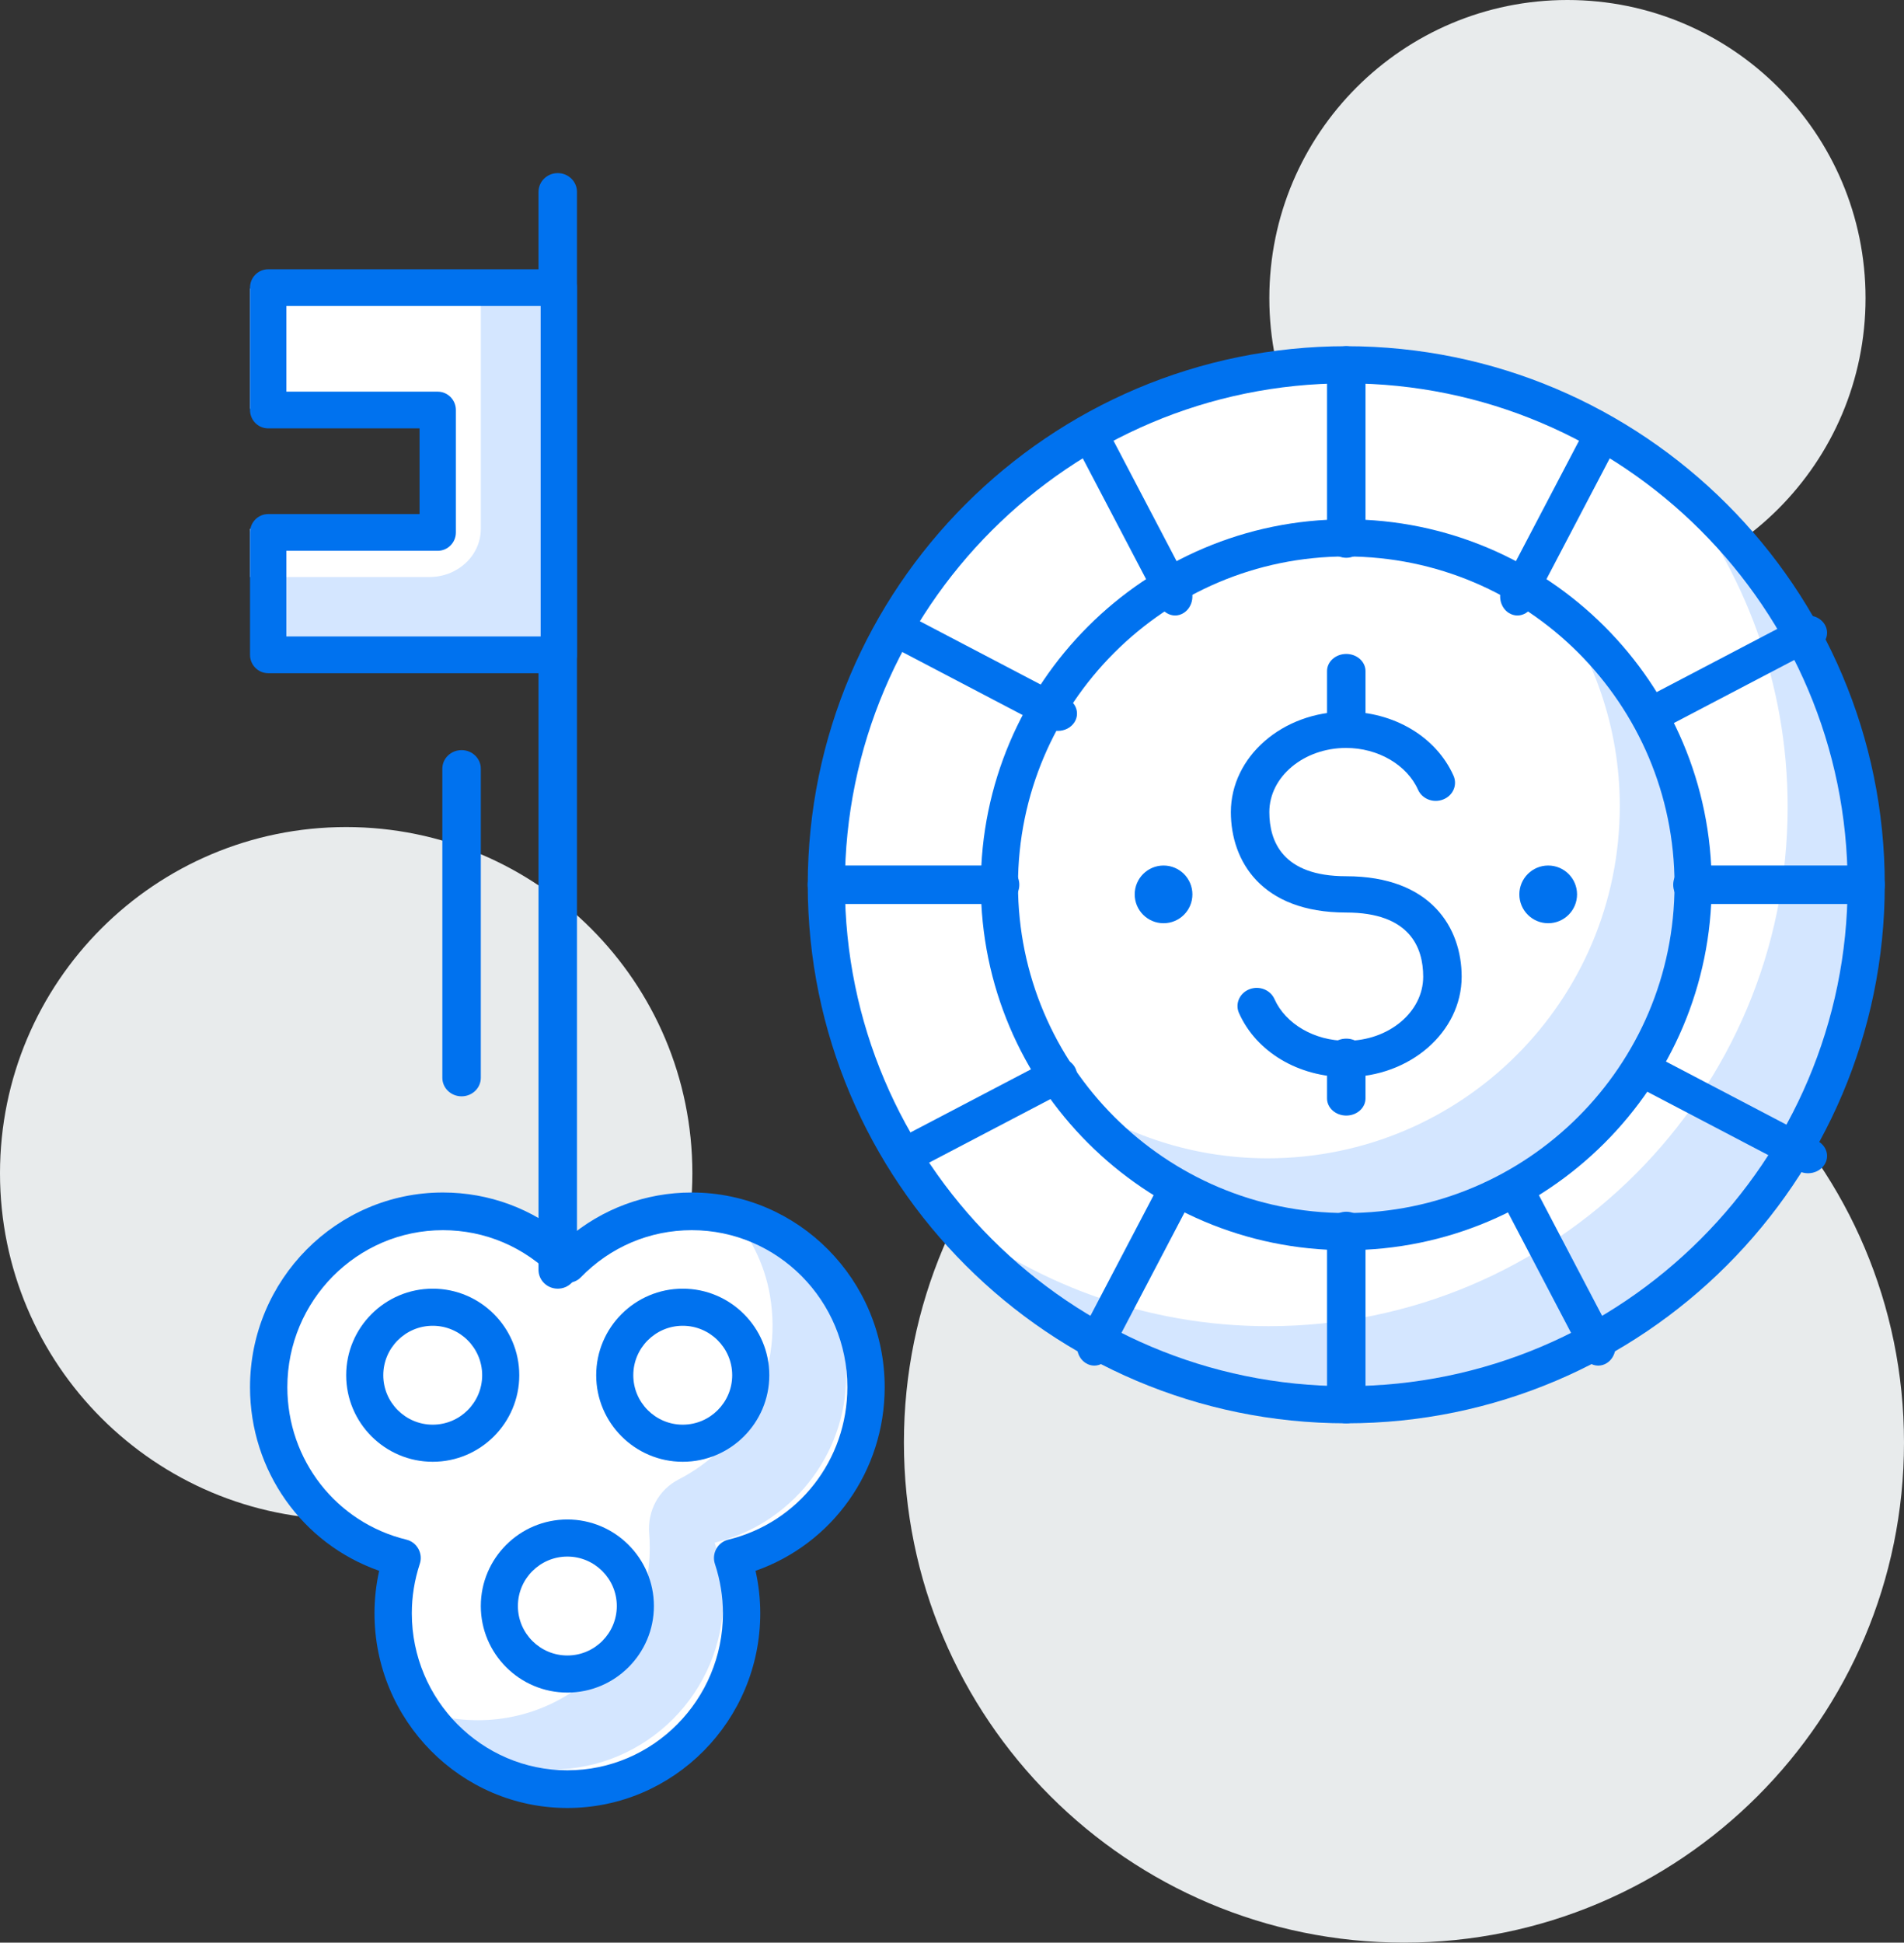 <?xml version="1.0" encoding="UTF-8"?>
<svg width="99px" height="101px" viewBox="0 0 99 101" version="1.1" xmlns="http://www.w3.org/2000/svg" xmlns:xlink="http://www.w3.org/1999/xlink">
    <rect x="0" y="0" width="99" height="101" fill="#333333" stroke="none"/>
    <title>Group 75</title>
    <g id="Welcome" stroke="none" stroke-width="1" fill="none" fill-rule="evenodd">
        <g id="Home-Page" transform="translate(-890, -1232)">
            <g id="Group-75" transform="translate(890, 1232)">
                <path d="M36,61 C36,70.941 27.941,79 18,79 C8.06,79 0,70.941 0,61 C0,51.059 8.06,43 18,43 C27.941,43 36,51.059 36,61" id="Fill-1" fill="#E8EBEC"></path>
                <path d="M97,15.5 C97,24.061 90.061,31 81.5,31 C72.94,31 66,24.061 66,15.5 C66,6.94 72.94,0 81.5,0 C90.061,0 97,6.94 97,15.5" id="Fill-3" fill="#E8EBEC"></path>
                <path d="M99,75 C99,89.36 87.36,101 73,101 C58.642,101 47,89.36 47,75 C47,60.64 58.642,49 73,49 C87.36,49 99,60.64 99,75" id="Fill-5" fill="#E8EBEC"></path>
                <path d="M16.212,78.242 C16.37,78.418 16.524,78.599 16.699,78.758 C16.732,78.642 16.751,78.522 16.788,78.409 C16.593,78.362 16.401,78.305 16.212,78.242" id="Fill-7" fill="#D4E6FF"></path>
                <path d="M45,72.13 C45,67.088 40.951,63 35.959,63 C33.426,63 31.141,64.054 29.499,65.747 C27.859,64.054 25.573,63 23.041,63 C18.048,63 14,67.088 14,72.13 C14,76.434 16.953,80.034 20.922,80.998 C20.625,81.9 20.458,82.866 20.458,83.87 C20.458,88.912 24.506,93 29.499,93 C34.493,93 38.541,88.912 38.541,83.87 C38.541,82.866 38.374,81.9 38.078,80.998 C42.046,80.034 45,76.434 45,72.13" id="Fill-9" fill="#FFFFFF"></path>
                <path d="M44,71.494 C44,67.543 41.452,64.197 37.918,63 C38.988,64.212 39.752,65.701 40.033,67.343 C40.741,71.48 38.62,75.205 35.298,76.912 C34.246,77.451 33.656,78.552 33.755,79.733 C33.775,79.975 33.785,80.219 33.785,80.466 C33.785,85.936 28.911,90.261 23.283,89.304 C22.845,89.229 22.417,89.117 22,88.977 C23.637,90.826 26.019,92 28.678,92 C33.614,92 37.615,87.982 37.615,83.029 C37.615,82.042 37.451,81.094 37.158,80.207 C41.08,79.26 44,75.723 44,71.494" id="Fill-11" fill="#D4E6FF"></path>
                <path d="M23.029,63.959 C18.57,63.959 14.941,67.621 14.941,72.122 C14.941,75.904 17.488,79.164 21.133,80.049 C21.397,80.113 21.622,80.286 21.754,80.527 C21.886,80.766 21.914,81.049 21.827,81.309 C21.551,82.149 21.413,83.012 21.413,83.878 C21.413,88.379 25.041,92.041 29.501,92.041 C33.96,92.041 37.589,88.379 37.589,83.878 C37.589,83.011 37.449,82.147 37.173,81.312 C37.086,81.052 37.114,80.766 37.246,80.527 C37.378,80.286 37.603,80.113 37.867,80.049 C41.512,79.164 44.059,75.904 44.059,72.122 C44.059,67.621 40.43,63.959 35.971,63.959 C33.781,63.959 31.73,64.832 30.194,66.415 C29.828,66.792 29.173,66.792 28.807,66.415 C27.271,64.832 25.219,63.959 23.029,63.959 M29.501,94 C23.971,94 19.472,89.459 19.472,83.878 C19.472,83.136 19.553,82.397 19.716,81.669 C15.716,80.265 13,76.473 13,72.122 C13,66.541 17.499,62 23.029,62 C25.428,62 27.693,62.844 29.501,64.391 C31.308,62.844 33.573,62 35.971,62 C41.501,62 46,66.541 46,72.122 C46,76.473 43.284,80.264 39.285,81.669 C39.448,82.396 39.53,83.136 39.53,83.878 C39.53,89.459 35.03,94 29.501,94" id="Fill-13" fill="#0072EF"></path>
                <path d="M22.5,68.929 C21.083,68.929 19.929,70.082 19.929,71.5 C19.929,72.918 21.083,74.071 22.5,74.071 C23.918,74.071 25.071,72.918 25.071,71.5 C25.071,70.082 23.918,68.929 22.5,68.929 M22.5,76 C20.019,76 18,73.981 18,71.5 C18,69.019 20.019,67 22.5,67 C24.981,67 27,69.019 27,71.5 C27,73.981 24.981,76 22.5,76" id="Fill-15" fill="#0072EF"></path>
                <path d="M35.5,68.929 C34.082,68.929 32.929,70.082 32.929,71.5 C32.929,72.918 34.082,74.071 35.5,74.071 C36.917,74.071 38.071,72.918 38.071,71.5 C38.071,70.082 36.917,68.929 35.5,68.929 M35.5,76 C33.019,76 31,73.981 31,71.5 C31,69.019 33.019,67 35.5,67 C37.981,67 40,69.019 40,71.5 C40,73.981 37.981,76 35.5,76" id="Fill-17" fill="#0072EF"></path>
                <path d="M29.5,80.929 C28.082,80.929 26.929,82.081 26.929,83.5 C26.929,84.919 28.082,86.071 29.5,86.071 C30.917,86.071 32.071,84.919 32.071,83.5 C32.071,82.081 30.917,80.929 29.5,80.929 M29.5,88 C27.019,88 25,85.981 25,83.5 C25,81.019 27.019,79 29.5,79 C31.981,79 34,81.019 34,83.5 C34,85.981 31.981,88 29.5,88" id="Fill-19" fill="#0072EF"></path>
                <path d="M29,67 C28.448,67 28,66.563 28,66.024 L28,9.976 C28,9.437 28.448,9 29,9 C29.552,9 30,9.437 30,9.976 L30,66.024 C30,66.563 29.552,67 29,67" id="Fill-21" fill="#0072EF"></path>
                <polygon id="Fill-23" fill="#D4E6FF" points="29 15 14 15 14 21.333 22.751 21.333 22.751 27.667 14 27.667 14 34 29 34"></polygon>
                <path d="M25,15 L13,15 L13,21.249 L22.335,21.249 L22.335,27.5 L13,27.5 L13,30 L22.333,30 C23.805,30 25,28.88 25,27.5 L25,15 Z" id="Fill-25" fill="#FFFFFF"></path>
                <path d="M14.889,33.091 L28.111,33.091 L28.111,15.909 L14.889,15.909 L14.889,20.363 L22.759,20.363 C23.281,20.363 23.704,20.791 23.704,21.318 L23.704,27.682 C23.704,28.209 23.281,28.637 22.759,28.637 L14.889,28.637 L14.889,33.091 Z M29.056,35 L13.944,35 C13.423,35 13,34.572 13,34.046 L13,27.682 C13,27.155 13.423,26.728 13.944,26.728 L21.815,26.728 L21.815,22.272 L13.944,22.272 C13.423,22.272 13,21.845 13,21.318 L13,14.954 C13,14.428 13.423,14 13.944,14 L29.056,14 C29.577,14 30,14.428 30,14.954 L30,34.046 C30,34.572 29.577,35 29.056,35 L29.056,35 Z" id="Fill-27" fill="#0072EF"></path>
                <path d="M24,57 C23.448,57 23,56.569 23,56.037 L23,39.963 C23,39.431 23.448,39 24,39 C24.552,39 25,39.431 25,39.963 L25,56.037 C25,56.569 24.552,57 24,57" id="Fill-29" fill="#0072EF"></path>
                <path d="M97,46 C97,60.913 84.912,73 70,73 C55.088,73 43,60.913 43,46 C43,31.088 55.088,19 70,19 C84.912,19 97,31.088 97,46" id="Fill-31" fill="#FFFFFF"></path>
                <path d="M86.951,25 C90.698,29.634 92.95,35.527 92.95,41.952 C92.95,56.862 80.861,68.951 65.951,68.951 C59.527,68.951 53.635,66.698 49,62.952 C53.95,69.076 61.513,73 70.001,73 C84.912,73 97,60.913 97,46 C97,37.512 93.076,29.95 86.951,25" id="Fill-33" fill="#D4E6FF"></path>
                <path d="M70,19.931 C55.625,19.931 43.931,31.625 43.931,46 C43.931,60.375 55.625,72.069 70,72.069 C84.375,72.069 96.069,60.375 96.069,46 C96.069,31.625 84.375,19.931 70,19.931 M70,74 C54.561,74 42,61.438 42,46 C42,30.559 54.561,18 70,18 C85.439,18 98,30.559 98,46 C98,61.438 85.439,74 70,74" id="Fill-35" fill="#0072EF"></path>
                <path d="M80.594,31 C82.863,34.049 84.222,37.815 84.222,41.908 C84.222,52.023 76.022,60.222 65.908,60.222 C61.816,60.222 58.049,58.863 55,56.593 C58.337,61.08 63.664,64 69.686,64 C79.8,64 88,55.801 88,45.686 C88,39.665 85.08,34.338 80.594,31" id="Fill-37" fill="#D4E6FF"></path>
                <path d="M70,28.932 C60.589,28.932 52.932,36.588 52.932,46 C52.932,55.411 60.589,63.068 70,63.068 C79.411,63.068 87.068,55.411 87.068,46 C87.068,36.588 79.411,28.932 70,28.932 M70,65 C59.524,65 51,56.476 51,46 C51,35.522 59.524,27 70,27 C80.476,27 89,35.522 89,46 C89,56.476 80.476,65 70,65" id="Fill-39" fill="#0072EF"></path>
                <path d="M78.899,32 C78.747,32 78.592,31.958 78.449,31.866 C78.02,31.593 77.872,30.987 78.121,30.512 L82.321,22.497 C82.569,22.022 83.121,21.858 83.549,22.134 C83.98,22.408 84.128,23.014 83.879,23.488 L79.679,31.504 C79.513,31.821 79.21,32 78.899,32" id="Fill-41" fill="#0072EF"></path>
                <path d="M56.899,71 C56.747,71 56.592,70.959 56.451,70.866 C56.02,70.594 55.872,69.987 56.121,69.512 L60.321,61.496 C60.569,61.02 61.12,60.86 61.551,61.134 C61.98,61.406 62.128,62.013 61.879,62.488 L57.679,70.504 C57.513,70.821 57.21,71 56.899,71" id="Fill-43" fill="#0072EF"></path>
                <path d="M70,29 C69.448,29 69,28.565 69,28.029 L69,18.971 C69,18.434 69.448,18 70,18 C70.552,18 71,18.434 71,18.971 L71,28.029 C71,28.565 70.552,29 70,29" id="Fill-45" fill="#0072EF"></path>
                <path d="M70,74 C69.448,74 69,73.565 69,73.029 L69,63.971 C69,63.434 69.448,63 70,63 C70.552,63 71,63.434 71,63.971 L71,73.029 C71,73.565 70.552,74 70,74" id="Fill-47" fill="#0072EF"></path>
                <path d="M61.101,32 C60.79,32 60.487,31.821 60.321,31.504 L56.121,23.488 C55.872,23.014 56.02,22.408 56.449,22.134 C56.879,21.858 57.431,22.022 57.679,22.497 L61.879,30.512 C62.128,30.987 61.98,31.593 61.549,31.866 C61.408,31.958 61.253,32 61.101,32" id="Fill-49" fill="#0072EF"></path>
                <path d="M83.101,71 C82.79,71 82.487,70.821 82.321,70.504 L78.121,62.488 C77.872,62.013 78.02,61.406 78.451,61.134 C78.879,60.86 79.431,61.02 79.679,61.496 L83.879,69.512 C84.128,69.987 83.98,70.594 83.551,70.866 C83.408,70.959 83.253,71 83.101,71" id="Fill-51" fill="#0072EF"></path>
                <path d="M55.008,38 C54.84,38 54.669,37.96 54.512,37.878 L46.496,33.679 C46.021,33.43 45.859,32.881 46.134,32.451 C46.408,32.019 47.014,31.872 47.488,32.121 L55.503,36.32 C55.978,36.569 56.141,37.119 55.867,37.55 C55.683,37.838 55.35,38 55.008,38" id="Fill-53" fill="#0072EF"></path>
                <path d="M94.008,61 C93.84,61 93.669,60.96 93.512,60.878 L85.495,56.679 C85.022,56.43 84.859,55.881 85.133,55.451 C85.408,55.019 86.015,54.872 86.487,55.121 L94.503,59.32 C94.978,59.569 95.141,60.119 94.867,60.55 C94.683,60.838 94.35,61 94.008,61" id="Fill-55" fill="#0072EF"></path>
                <path d="M52.029,47 L42.971,47 C42.435,47 42,46.552 42,46 C42,45.447 42.435,45 42.971,45 L52.029,45 C52.565,45 53,45.447 53,46 C53,46.552 52.565,47 52.029,47" id="Fill-57" fill="#0072EF"></path>
                <path d="M97.029,47 L87.971,47 C87.435,47 87,46.552 87,46 C87,45.447 87.435,45 87.971,45 L97.029,45 C97.565,45 98,45.447 98,46 C98,46.552 97.565,47 97.029,47" id="Fill-59" fill="#0072EF"></path>
                <path d="M46.992,61 C46.65,61 46.317,60.838 46.133,60.55 C45.859,60.119 46.022,59.569 46.495,59.32 L54.513,55.121 C54.986,54.872 55.593,55.019 55.867,55.451 C56.14,55.881 55.979,56.43 55.504,56.679 L47.487,60.878 C47.331,60.96 47.16,61 46.992,61" id="Fill-61" fill="#0072EF"></path>
                <path d="M85.992,38 C85.65,38 85.317,37.838 85.133,37.55 C84.859,37.119 85.022,36.569 85.497,36.32 L93.513,32.121 C93.985,31.872 94.593,32.019 94.867,32.451 C95.141,32.881 94.978,33.43 94.505,33.679 L86.488,37.878 C86.331,37.96 86.16,38 85.992,38" id="Fill-63" fill="#0072EF"></path>
                <path d="M70.008,56 C67.516,56 65.324,54.693 64.423,52.672 C64.208,52.192 64.448,51.638 64.956,51.436 C65.468,51.233 66.052,51.46 66.265,51.939 C66.845,53.241 68.349,54.113 70.008,54.113 C72.209,54.113 74,52.618 74,50.779 C74,49.259 73.304,47.444 69.991,47.444 C65.573,47.444 64,44.747 64,42.222 C64,39.344 66.687,37 69.991,37 C72.481,37 74.675,38.308 75.576,40.329 C75.791,40.811 75.552,41.363 75.043,41.564 C74.532,41.769 73.948,41.543 73.732,41.061 C73.153,39.762 71.649,38.887 69.991,38.887 C67.789,38.887 66,40.383 66,42.222 C66,43.744 66.692,45.557 69.991,45.557 C74.421,45.557 76,48.255 76,50.779 C76,53.658 73.312,56 70.008,56" id="Fill-65" fill="#0072EF"></path>
                <path d="M70,38 C69.448,38 69,37.602 69,37.11 L69,34.89 C69,34.399 69.448,34 70,34 C70.552,34 71,34.399 71,34.89 L71,37.11 C71,37.602 70.552,38 70,38" id="Fill-67" fill="#0072EF"></path>
                <path d="M70,58 C69.448,58 69,57.601 69,57.11 L69,54.89 C69,54.399 69.448,54 70,54 C70.552,54 71,54.399 71,54.89 L71,57.11 C71,57.601 70.552,58 70,58" id="Fill-69" fill="#0072EF"></path>
                <path d="M82,46.5 C82,47.33 81.328,48 80.5,48 C79.672,48 79,47.33 79,46.5 C79,45.672 79.672,45 80.5,45 C81.328,45 82,45.672 82,46.5" id="Fill-71" fill="#0072EF"></path>
                <path d="M62,46.5 C62,47.33 61.328,48 60.5,48 C59.672,48 59,47.33 59,46.5 C59,45.672 59.672,45 60.5,45 C61.328,45 62,45.672 62,46.5" id="Fill-73" fill="#0072EF"></path>
            </g>
        </g>
    </g>
</svg>